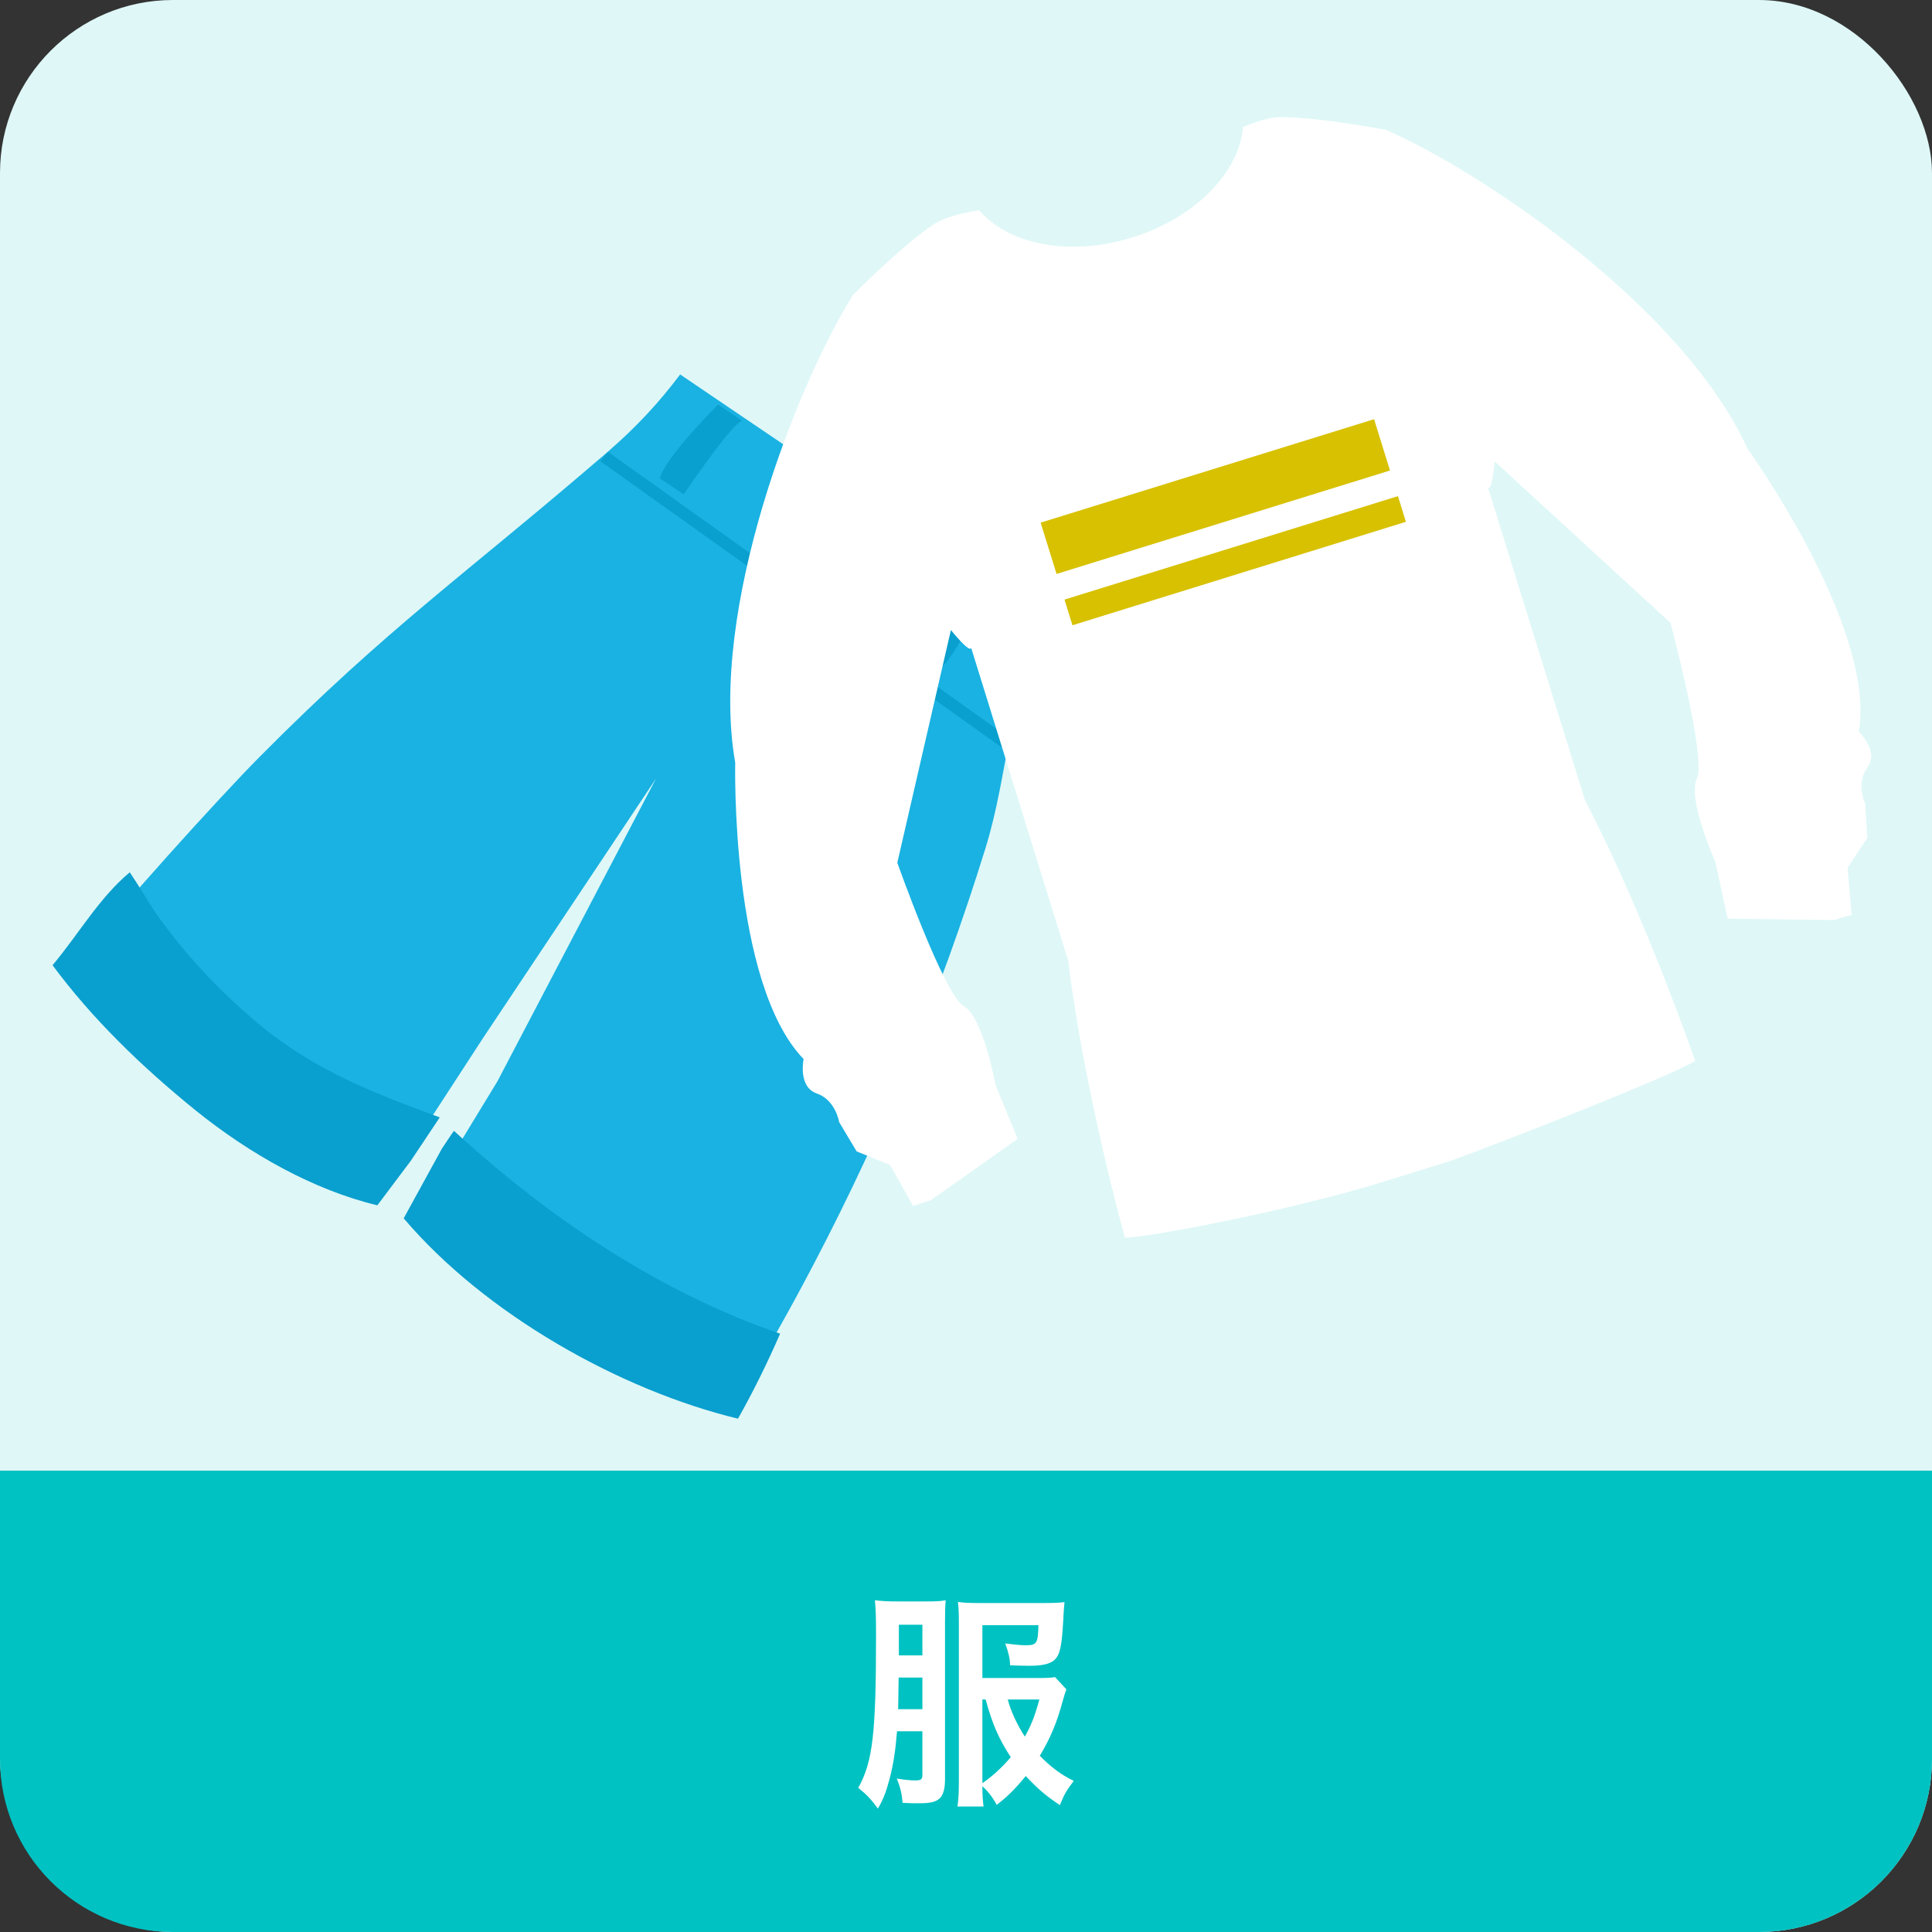 <svg width="134" height="134" viewBox="0 0 134 134" fill="none" xmlns="http://www.w3.org/2000/svg">
<rect x="0" y="0" width="134" height="134" fill="#333333" stroke="none"/>
<g clip-path="url(#clip0_7109_74074)">
<rect width="134" height="134" rx="12" fill="#DFF7F7"/>
<path d="M51.284 96.83C46.94 96.651 42.72 95.391 38.996 93.258C38.899 93.208 38.801 93.153 38.711 93.092C34.843 90.824 31.528 87.62 29.186 83.727L34.5 75L45.5 54L33.5 72L26.638 82.549C21.925 82.205 17.474 79.987 13.918 76.87C13.863 76.828 13.814 76.784 13.761 76.738C13.731 76.712 13.702 76.687 13.674 76.658C10.132 73.497 7.699 70.713 5.5 66.5C8.028 63.267 15.149 55.373 18 52.5C26.96 43.471 32.18 39.925 41.948 31.512C42.032 31.443 42.114 31.368 42.197 31.299L42.199 31.295C44.083 29.666 45.68 27.959 47.174 25.972L49.681 27.671L50.089 27.947L51.588 28.964L52.001 29.242L67.6 39.814L67.877 40.001L69.432 41.057L69.799 41.304L71.301 42.324L71.57 42.506L72.95 43.443C71.765 45.616 70.746 47.714 70.234 50.136C70.202 50.282 70.173 50.428 70.143 50.571C70.123 50.688 70.097 50.801 70.077 50.918C69.533 53.636 69.175 56.17 68.342 58.858C65.264 68.787 61.278 78.436 56.454 87.646C54.826 90.761 53.103 93.825 51.282 96.83L51.284 96.83Z" fill="#19B2E2"/>
<path d="M51.184 98.396C43.015 96.422 33.641 91.148 28 84.5L30.645 79.675C30.645 79.675 31.407 78.523 31.485 78.432C38.152 84.564 45.853 89.674 54.106 92.503C53.229 94.525 52.257 96.493 51.185 98.398L51.184 98.396Z" fill="#099FCE"/>
<path d="M28.5 80.5L26.173 83.598C21.773 82.546 17.305 80.04 13.53 76.983C9.759 73.927 6.353 70.606 3.645 66.945C5.413 64.847 6.881 62.266 9.001 60.5C9.541 61.293 10.524 62.933 10.802 63.326C12.719 66.053 15.119 68.656 17.861 70.957C21.718 74.199 25.91 75.814 30.501 77.5L28.5 80.5Z" fill="#099FCE"/>
<path d="M69.462 51.829L41.632 31.982C41.807 31.777 41.985 31.561 42.16 31.355L42.166 31.346L45.279 33.557L45.282 33.559L47.255 34.973L65.875 48.249C65.875 48.249 65.872 48.261 65.882 48.254L66.418 48.63L66.425 48.635L69.815 51.061C69.699 51.319 69.578 51.575 69.462 51.833L69.462 51.829Z" fill="#099FCE"/>
<path d="M45.761 33.17C46.101 31.951 48.604 29.258 49.813 28.063L51.471 29.182C50.915 29.29 48.538 32.632 47.419 34.289L45.761 33.17Z" fill="#099FCE"/>
<path d="M65.236 46.322C66.239 45.551 67.803 42.223 68.459 40.655L66.802 39.536C66.909 40.091 64.698 43.545 63.578 45.203L65.236 46.322Z" fill="#099FCE"/>
<g clip-path="url(#clip1_7109_74074)">
<path d="M121.198 31.111C116.732 21.298 102.788 11.902 96.115 9.004C96.115 9.004 91.383 8.089 88.721 8.128C88.05 8.139 87.189 8.404 86.221 8.809C85.952 11.935 82.907 15.113 78.532 16.471C74.158 17.828 69.925 16.95 67.91 14.575C66.57 14.806 65.439 15.108 64.755 15.562C62.538 17.036 59.155 20.469 59.155 20.469C55.297 26.634 49.12 42.273 50.993 52.892C50.993 52.892 50.643 68.18 55.736 73.454C55.736 73.454 55.331 75.387 56.646 75.839C57.959 76.29 58.202 77.828 58.202 77.828L59.415 79.859L61.734 80.802L63.346 83.661C63.471 83.6 63.799 83.48 64.567 83.243L70.581 78.991L69.045 75.24C69.045 75.24 68.194 70.534 66.84 69.776C65.485 69.016 62.236 59.837 62.236 59.837L65.953 43.697C65.953 43.697 67.231 45.301 67.362 44.947L74.087 66.623C75.19 75.681 78.022 85.851 78.022 85.851C79.887 85.798 89.668 83.911 95.899 81.978L100.641 80.507C104.267 79.194 116.003 74.591 117.571 73.581C117.571 73.581 114.15 63.594 109.932 55.502L103.207 33.826C103.513 34.045 103.661 31.998 103.661 31.998L115.86 43.2C115.86 43.2 118.378 52.606 117.691 53.999C117.006 55.392 118.965 59.752 118.965 59.752L119.822 63.714L127.187 63.815C127.954 63.576 128.292 63.488 128.43 63.469L128.141 60.2L129.519 58.109L129.37 55.748C129.37 55.748 128.699 54.343 129.526 53.228C130.354 52.111 128.927 50.747 128.927 50.747C130.139 43.516 121.198 31.111 121.198 31.111Z" fill="white"/>
<rect x="72.177" y="36.25" width="24.214" height="3.725" transform="rotate(-17.236 72.177 36.25)" fill="#D7C100"/>
<rect x="73.832" y="41.587" width="24.214" height="1.863" transform="rotate(-17.236 73.832 41.587)" fill="#D7C100"/>
</g>
<path d="M0 102H134V122C134 128.627 128.627 134 122 134H12C5.373 134 0 128.627 0 122V102Z" fill="#00C2C2"/>
<path d="M73.176 116.32L73.96 117.168C73.864 117.456 73.816 117.584 73.72 117.936C73.304 119.488 72.856 120.544 72.12 121.776C72.904 122.576 73.544 123.056 74.472 123.52C73.944 124.224 73.832 124.416 73.512 125.2C72.504 124.528 71.976 124.064 71.144 123.184C70.392 124.096 69.896 124.592 69.128 125.184C68.872 124.688 68.552 124.272 68.136 123.888C68.136 124.496 68.168 124.896 68.216 125.296H66.408C66.488 124.736 66.504 124.304 66.504 123.44V112.432C66.504 111.904 66.488 111.52 66.44 111.104C66.808 111.168 67.272 111.184 67.944 111.184H72.328C73.064 111.184 73.464 111.168 73.832 111.12C73.8 111.424 73.768 111.84 73.736 112.528C73.64 114.208 73.512 114.8 73.112 115.152C72.808 115.408 72.28 115.536 71.416 115.536C71.048 115.536 70.504 115.52 70.056 115.504C70.056 115.056 69.944 114.592 69.72 113.984C70.328 114.064 70.808 114.112 71.144 114.112C71.912 114.112 71.992 113.984 72.024 112.72H68.136V116.384H72.04C72.632 116.384 72.904 116.368 73.176 116.32ZM68.136 117.872V123.68C68.872 123.168 69.544 122.544 70.104 121.872C69.288 120.624 68.84 119.616 68.36 117.872H68.136ZM72.088 117.872H69.896C70.12 118.72 70.536 119.6 71.08 120.448C71.544 119.616 71.768 119.04 72.088 117.872ZM63.976 120.08H62.216C62.104 121.472 61.96 122.368 61.704 123.36C61.448 124.32 61.272 124.784 60.888 125.44C60.44 124.816 60.104 124.464 59.528 124C60.536 122.192 60.76 120.224 60.76 113.424C60.76 112.144 60.744 111.6 60.68 110.992C61.24 111.056 61.608 111.072 62.232 111.072H64.264C64.904 111.072 65.256 111.056 65.592 110.992C65.56 111.36 65.544 111.76 65.544 112.48V123.424C65.544 124 65.448 124.368 65.272 124.624C65 124.96 64.616 125.072 63.752 125.072C63.336 125.072 63.08 125.072 62.6 125.04C62.552 124.416 62.456 124 62.2 123.36C62.728 123.44 63.144 123.488 63.448 123.488C63.88 123.488 63.976 123.424 63.976 123.088V120.08ZM63.976 114.816V112.688H62.344V114.816H63.976ZM63.976 116.352H62.328L62.296 118.48L62.28 118.544H63.976V116.352Z" fill="white"/>
</g>
<defs>
<clipPath id="clip0_7109_74074">
<rect width="134" height="134" fill="white"/>
</clipPath>
<clipPath id="clip1_7109_74074">
<rect width="78.932" height="72.819" fill="white" transform="translate(39 23.389) rotate(-17.236)"/>
</clipPath>
</defs>
</svg>
